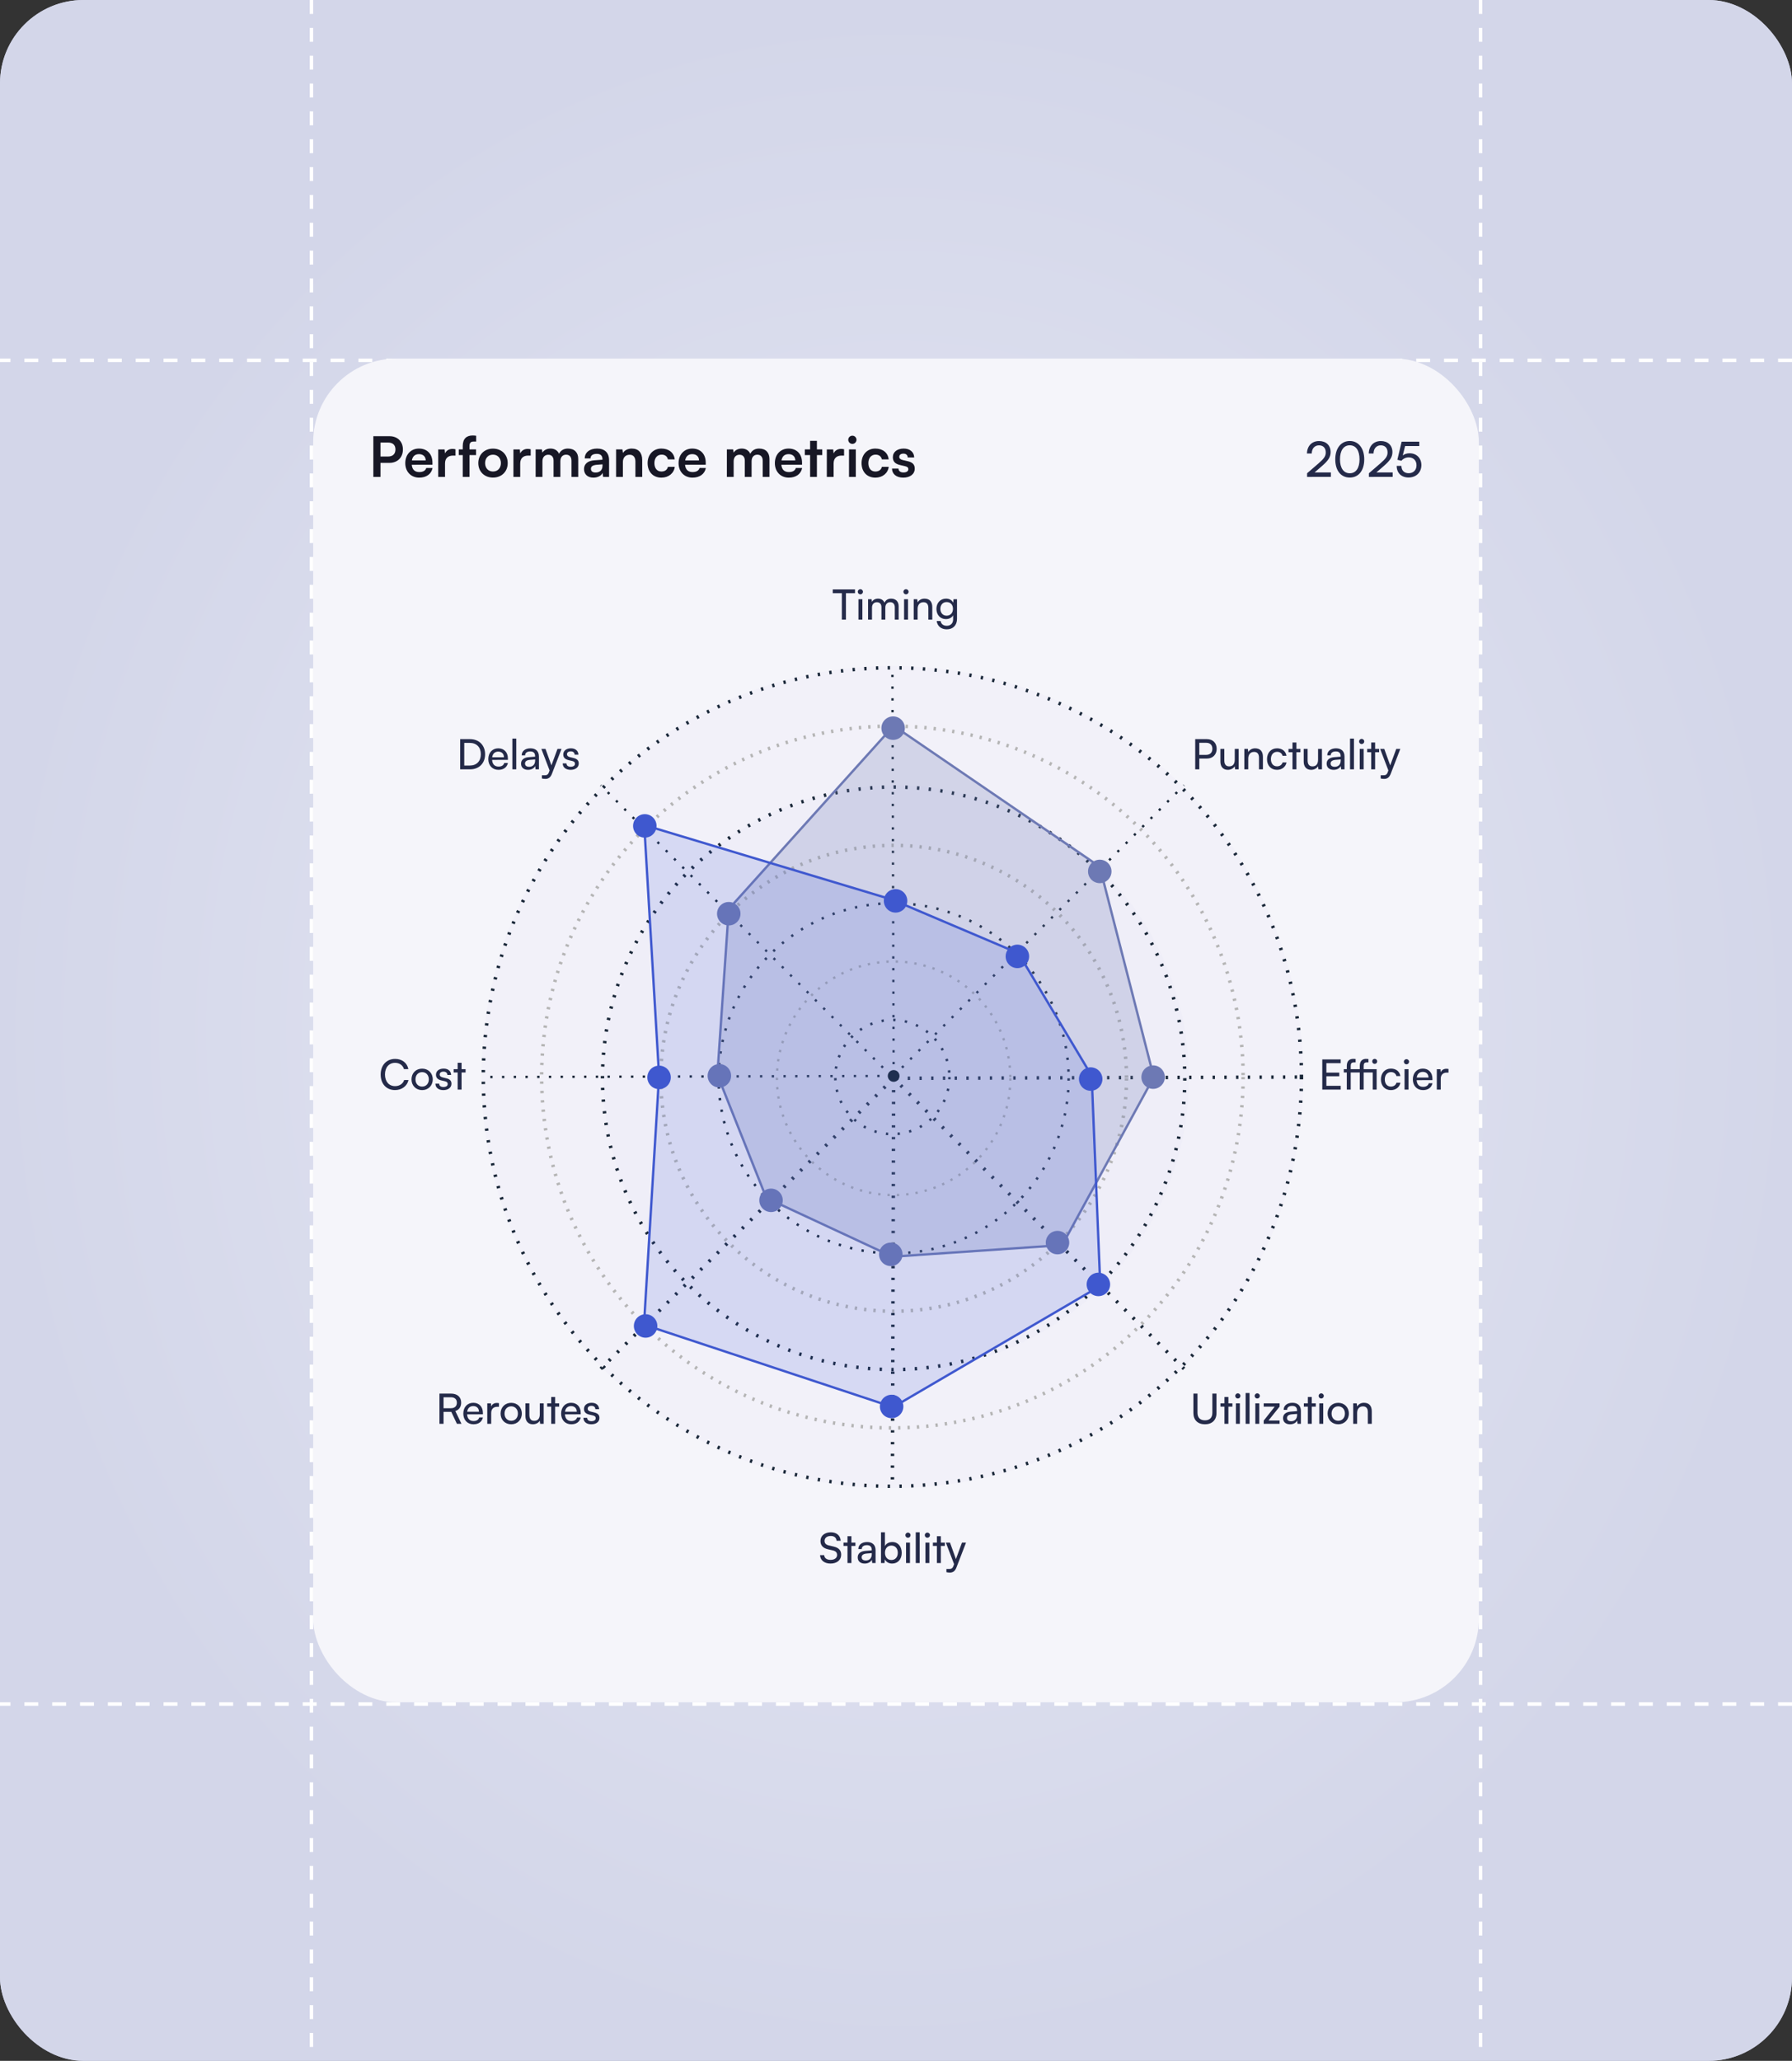 <svg width="515" height="592" viewBox="0 0 515 592" fill="none" xmlns="http://www.w3.org/2000/svg">
<rect x="0" y="0" width="515" height="592" fill="#333333" stroke="none"/>
<g clip-path="url(#clip0_1837_27450)">
<rect width="515" height="592" rx="24" fill="#C8CBDF"/>
<rect width="515" height="592" rx="24" fill="url(#paint0_radial_1837_27450)"/>
<line x1="515" y1="489.5" y2="489.5" stroke="white" stroke-dasharray="4 4"/>
<line x1="515" y1="103.5" y2="103.5" stroke="white" stroke-dasharray="4 4"/>
<line x1="425.5" y1="-2.18557e-08" x2="425.5" y2="592" stroke="white" stroke-dasharray="4 4"/>
<line x1="89.5" y1="-2.18557e-08" x2="89.5" y2="592" stroke="white" stroke-dasharray="4 4"/>
<rect x="90" y="103" width="335" height="386" rx="24" fill="#F5F5FA"/>
<path d="M111.92 132.968H109.344V137H107.296V125.304H111.92C114.272 125.304 115.792 126.84 115.792 129.128C115.792 131.384 114.256 132.968 111.92 132.968ZM111.52 127.128H109.344V131.144H111.488C112.896 131.144 113.648 130.392 113.648 129.112C113.648 127.832 112.88 127.128 111.52 127.128ZM120.472 137.208C118.12 137.208 116.472 135.496 116.472 133.048C116.472 130.568 118.088 128.856 120.408 128.856C122.776 128.856 124.28 130.44 124.28 132.904V133.496L118.328 133.512C118.472 134.904 119.208 135.608 120.504 135.608C121.576 135.608 122.28 135.192 122.504 134.44H124.312C123.976 136.168 122.536 137.208 120.472 137.208ZM120.424 130.456C119.272 130.456 118.568 131.08 118.376 132.264H122.344C122.344 131.176 121.592 130.456 120.424 130.456ZM130.902 129.064V130.872H130.182C128.774 130.872 127.894 131.624 127.894 133.16V137H125.942V129.112H127.782L127.894 130.264C128.23 129.48 128.982 128.952 130.038 128.952C130.31 128.952 130.582 128.984 130.902 129.064ZM131.852 129.096H132.988V128.136C132.988 125.992 134.124 125.096 135.836 125.096C136.14 125.096 136.508 125.112 136.844 125.176V126.84H136.156C135.164 126.84 134.924 127.352 134.924 128.136V129.096H136.812V130.728H134.924V137H132.988V130.728H131.852V129.096ZM137.46 133.032C137.46 130.568 139.236 128.872 141.684 128.872C144.132 128.872 145.908 130.568 145.908 133.032C145.908 135.496 144.132 137.192 141.684 137.192C139.236 137.192 137.46 135.496 137.46 133.032ZM139.412 133.032C139.412 134.472 140.34 135.448 141.684 135.448C143.028 135.448 143.956 134.472 143.956 133.032C143.956 131.592 143.028 130.616 141.684 130.616C140.34 130.616 139.412 131.592 139.412 133.032ZM152.515 129.064V130.872H151.795C150.387 130.872 149.507 131.624 149.507 133.16V137H147.555V129.112H149.395L149.507 130.264C149.843 129.48 150.595 128.952 151.651 128.952C151.923 128.952 152.195 128.984 152.515 129.064ZM155.888 137H153.936V129.096H155.728L155.888 130.024C156.288 129.368 157.088 128.856 158.224 128.856C159.424 128.856 160.256 129.448 160.672 130.36C161.072 129.448 162 128.856 163.2 128.856C165.12 128.856 166.176 130.008 166.176 131.832V137H164.24V132.344C164.24 131.208 163.632 130.616 162.704 130.616C161.76 130.616 161.04 131.224 161.04 132.52V137H159.088V132.328C159.088 131.224 158.496 130.632 157.568 130.632C156.64 130.632 155.888 131.24 155.888 132.52V137ZM170.544 137.208C168.864 137.208 167.84 136.232 167.84 134.744C167.84 133.288 168.896 132.376 170.768 132.232L173.136 132.056V131.88C173.136 130.808 172.496 130.376 171.504 130.376C170.352 130.376 169.712 130.856 169.712 131.688H168.048C168.048 129.976 169.456 128.856 171.6 128.856C173.728 128.856 175.04 130.008 175.04 132.2V137H173.328L173.184 135.832C172.848 136.648 171.776 137.208 170.544 137.208ZM171.184 135.736C172.384 135.736 173.152 135.016 173.152 133.8V133.384L171.504 133.512C170.288 133.624 169.824 134.024 169.824 134.664C169.824 135.384 170.304 135.736 171.184 135.736ZM179.01 137H177.058V129.096H178.866L179.026 130.12C179.522 129.32 180.482 128.856 181.554 128.856C183.538 128.856 184.562 130.088 184.562 132.136V137H182.61V132.6C182.61 131.272 181.954 130.632 180.946 130.632C179.746 130.632 179.01 131.464 179.01 132.744V137ZM186.116 133.032C186.116 130.584 187.732 128.856 190.068 128.856C192.228 128.856 193.7 130.056 193.908 131.96H191.956C191.732 131.064 191.076 130.6 190.148 130.6C188.9 130.6 188.068 131.544 188.068 133.032C188.068 134.52 188.836 135.448 190.084 135.448C191.06 135.448 191.748 134.968 191.956 134.104H193.924C193.684 135.944 192.148 137.208 190.084 137.208C187.684 137.208 186.116 135.544 186.116 133.032ZM199.013 137.208C196.661 137.208 195.013 135.496 195.013 133.048C195.013 130.568 196.629 128.856 198.949 128.856C201.317 128.856 202.821 130.44 202.821 132.904V133.496L196.869 133.512C197.013 134.904 197.749 135.608 199.045 135.608C200.117 135.608 200.821 135.192 201.045 134.44H202.853C202.517 136.168 201.077 137.208 199.013 137.208ZM198.965 130.456C197.813 130.456 197.109 131.08 196.917 132.264H200.885C200.885 131.176 200.133 130.456 198.965 130.456ZM210.847 137H208.895V129.096H210.687L210.847 130.024C211.247 129.368 212.047 128.856 213.183 128.856C214.383 128.856 215.215 129.448 215.631 130.36C216.031 129.448 216.959 128.856 218.159 128.856C220.079 128.856 221.135 130.008 221.135 131.832V137H219.199V132.344C219.199 131.208 218.591 130.616 217.663 130.616C216.719 130.616 215.999 131.224 215.999 132.52V137H214.047V132.328C214.047 131.224 213.455 130.632 212.527 130.632C211.599 130.632 210.847 131.24 210.847 132.52V137ZM226.688 137.208C224.336 137.208 222.688 135.496 222.688 133.048C222.688 130.568 224.304 128.856 226.624 128.856C228.992 128.856 230.496 130.44 230.496 132.904V133.496L224.544 133.512C224.688 134.904 225.424 135.608 226.72 135.608C227.792 135.608 228.496 135.192 228.72 134.44H230.528C230.192 136.168 228.752 137.208 226.688 137.208ZM226.64 130.456C225.488 130.456 224.784 131.08 224.592 132.264H228.56C228.56 131.176 227.808 130.456 226.64 130.456ZM234.768 137H232.816V130.728H231.296V129.096H232.816V126.632H234.768V129.096H236.304V130.728H234.768V137ZM242.577 129.064V130.872H241.857C240.449 130.872 239.569 131.624 239.569 133.16V137H237.617V129.112H239.457L239.569 130.264C239.905 129.48 240.657 128.952 241.713 128.952C241.985 128.952 242.257 128.984 242.577 129.064ZM244.975 127.512C244.303 127.512 243.775 126.984 243.775 126.328C243.775 125.672 244.303 125.16 244.975 125.16C245.615 125.16 246.143 125.672 246.143 126.328C246.143 126.984 245.615 127.512 244.975 127.512ZM243.999 137V129.096H245.951V137H243.999ZM247.603 133.032C247.603 130.584 249.219 128.856 251.555 128.856C253.715 128.856 255.187 130.056 255.395 131.96H253.443C253.219 131.064 252.563 130.6 251.635 130.6C250.387 130.6 249.555 131.544 249.555 133.032C249.555 134.52 250.323 135.448 251.571 135.448C252.547 135.448 253.235 134.968 253.443 134.104H255.411C255.171 135.944 253.635 137.208 251.571 137.208C249.171 137.208 247.603 135.544 247.603 133.032ZM256.356 134.6H258.212C258.228 135.288 258.74 135.72 259.636 135.72C260.548 135.72 261.044 135.352 261.044 134.776C261.044 134.376 260.836 134.088 260.132 133.928L258.708 133.592C257.284 133.272 256.596 132.6 256.596 131.336C256.596 129.784 257.908 128.856 259.732 128.856C261.508 128.856 262.708 129.88 262.724 131.416H260.868C260.852 130.744 260.404 130.312 259.652 130.312C258.884 130.312 258.436 130.664 258.436 131.256C258.436 131.704 258.788 131.992 259.46 132.152L260.884 132.488C262.212 132.792 262.884 133.4 262.884 134.616C262.884 136.216 261.524 137.208 259.572 137.208C257.604 137.208 256.356 136.152 256.356 134.6Z" fill="#171725"/>
<path d="M382.476 136.986L375.644 137V135.95L378.906 133.136C380.544 131.722 381.006 131.036 381.006 129.958C381.006 128.684 380.278 127.928 379.06 127.928C377.814 127.928 377.002 128.838 376.974 130.28H375.602C375.644 128.11 377.016 126.696 379.074 126.696C381.104 126.696 382.406 127.928 382.406 129.874C382.406 131.316 381.692 132.338 379.9 133.892L377.8 135.712H382.476V136.986ZM383.739 131.946C383.739 128.81 385.363 126.682 387.911 126.682C390.445 126.682 392.069 128.81 392.069 131.946C392.069 135.096 390.515 137.182 387.911 137.182C385.293 137.182 383.739 135.096 383.739 131.946ZM385.097 131.946C385.097 134.438 386.133 135.95 387.911 135.95C389.689 135.95 390.711 134.438 390.711 131.946C390.711 129.426 389.689 127.914 387.911 127.914C386.133 127.914 385.097 129.426 385.097 131.946ZM400.236 136.986L393.404 137V135.95L396.666 133.136C398.304 131.722 398.766 131.036 398.766 129.958C398.766 128.684 398.038 127.928 396.82 127.928C395.574 127.928 394.762 128.838 394.734 130.28H393.362C393.404 128.11 394.776 126.696 396.834 126.696C398.864 126.696 400.166 127.928 400.166 129.874C400.166 131.316 399.452 132.338 397.66 133.892L395.56 135.712H400.236V136.986ZM404.805 137.168C402.733 137.168 401.389 135.852 401.389 133.836H402.747C402.747 135.138 403.545 135.936 404.833 135.936C406.205 135.936 407.087 135.026 407.087 133.654C407.087 132.352 406.261 131.386 404.847 131.386C403.993 131.386 403.209 131.792 402.747 132.366L401.585 132.072L402.817 126.878H407.885V128.138H403.811L403.139 130.826C403.671 130.42 404.343 130.21 405.099 130.21C407.157 130.21 408.487 131.652 408.487 133.598C408.487 135.698 406.989 137.168 404.805 137.168Z" fill="#242A49"/>
<circle cx="256.457" cy="309.389" r="118.069" fill="#EFEEF8" fill-opacity="0.567"/>
<circle cx="257.498" cy="309.753" r="84.179" fill="#EFEEF8"/>
<circle cx="256.824" cy="309.755" r="50.653" fill="#EFEEF8" fill-opacity="0.567"/>
<circle cx="256.46" cy="309.388" r="16.763" fill="#EFEEF8"/>
<path d="M256.824 309.079L256.46 191.32" stroke="#192738" stroke-width="0.675" stroke-dasharray="0.67 2.7"/>
<path d="M256.823 309.078L340.273 225.574" stroke="#192738" stroke-width="0.675" stroke-dasharray="0.67 2.7"/>
<path d="M257.499 309.755L374.529 309.39" stroke="#192738" stroke-dasharray="0.67 2.7"/>
<path d="M256.459 309.391L340.273 393.205" stroke="#192738" stroke-dasharray="0.67 2.7"/>
<path d="M256.824 309.755L256.46 427.459" stroke="#192738" stroke-dasharray="0.67 2.7"/>
<path d="M256.823 309.755L172.645 393.205" stroke="#192738" stroke-dasharray="0.67 2.7"/>
<path d="M256.147 309.08L138.389 309.39" stroke="#192738" stroke-width="0.675" stroke-dasharray="0.67 2.7"/>
<path d="M256.148 309.078L172.645 225.574" stroke="#192738" stroke-width="0.675" stroke-dasharray="0.67 2.7"/>
<circle cx="256.457" cy="309.389" r="117.569" stroke="#192738" stroke-dasharray="0.67 2.7"/>
<circle cx="256.461" cy="309.388" r="100.806" stroke="#B5B5B5" stroke-dasharray="0.67 2.02"/>
<circle cx="256.823" cy="309.753" r="83.679" stroke="#192738" stroke-dasharray="0.67 2.7"/>
<circle cx="256.824" cy="309.752" r="66.916" stroke="#B5B5B5" stroke-dasharray="0.67 2.02"/>
<circle cx="256.824" cy="309.755" r="50.288" stroke="#192738" stroke-width="0.729" stroke-dasharray="0.67 2.7"/>
<circle cx="256.821" cy="309.753" r="33.553" stroke="#B5B5B5" stroke-width="0.675" stroke-dasharray="0.67 2.02"/>
<circle cx="256.46" cy="309.388" r="16.398" stroke="#192738" stroke-width="0.729" stroke-dasharray="0.67 2.7"/>
<path fill-rule="evenodd" clip-rule="evenodd" d="M256.824 208.484L316.061 248.974L331.582 309.412L305.263 357.663L256.486 360.997L220.234 344.126L206.171 308.738L209.437 261.121L256.824 208.484Z" fill="#6D79B4" fill-opacity="0.24" stroke="#6D79B4" stroke-width="0.675"/>
<circle cx="206.739" cy="309.034" r="3.374" fill="#6D79B4"/>
<circle cx="256.675" cy="209.163" r="3.374" fill="#6D79B4"/>
<circle cx="331.394" cy="309.417" r="3.374" fill="#6D79B4"/>
<circle cx="303.913" cy="356.948" r="3.374" fill="#6D79B4"/>
<circle cx="221.585" cy="344.804" r="3.374" fill="#6D79B4"/>
<circle cx="209.439" cy="262.476" r="3.374" fill="#6D79B4"/>
<circle cx="316.062" cy="250.327" r="3.374" fill="#6D79B4"/>
<circle cx="256.002" cy="360.323" r="3.374" fill="#6D79B4"/>
<circle cx="256.824" cy="309.078" r="1.687" fill="#192738"/>
<path fill-rule="evenodd" clip-rule="evenodd" d="M185.076 380.527L189.41 309.073L185.146 237.008L256.488 258.461L292.666 273.815L313.732 309.033L316.211 369.399L256.644 404.225L185.076 380.527Z" fill="#3F58CF" fill-opacity="0.16" stroke="#3F58CF" stroke-width="0.675"/>
<circle cx="256.245" cy="404.027" r="3.374" transform="rotate(-118 256.245 404.027)" fill="#3F58CF"/>
<circle cx="185.539" cy="380.898" r="3.374" transform="rotate(-118 185.539 380.898)" fill="#3F58CF"/>
<circle cx="257.374" cy="258.78" r="3.374" transform="rotate(-118 257.374 258.78)" fill="#3F58CF"/>
<circle cx="292.386" cy="274.73" r="3.374" transform="rotate(-118 292.386 274.73)" fill="#3F58CF"/>
<circle cx="315.665" cy="368.964" r="3.374" transform="rotate(-118 315.665 368.964)" fill="#3F58CF"/>
<circle cx="189.411" cy="309.491" r="3.374" transform="rotate(-118 189.411 309.491)" fill="#3F58CF"/>
<circle cx="185.311" cy="237.249" r="3.374" transform="rotate(-118 185.311 237.249)" fill="#3F58CF"/>
<circle cx="313.454" cy="309.972" r="3.374" transform="rotate(-118 313.454 309.972)" fill="#3F58CF"/>
<path d="M346.862 217.904H344.666V221H343.49V212.324H346.862C348.566 212.324 349.658 213.44 349.658 215.108C349.658 216.728 348.554 217.904 346.862 217.904ZM346.658 213.38H344.666V216.848H346.61C347.774 216.848 348.422 216.164 348.422 215.096C348.422 214.004 347.762 213.38 346.658 213.38ZM354.854 215.132H355.97V221H354.962L354.842 220.112C354.506 220.724 353.726 221.144 352.862 221.144C351.494 221.144 350.726 220.22 350.726 218.78V215.132H351.854V218.408C351.854 219.668 352.394 220.148 353.258 220.148C354.29 220.148 354.854 219.488 354.854 218.228V215.132ZM358.735 221H357.607V215.132H358.627L358.747 216.032C359.119 215.36 359.863 214.964 360.691 214.964C362.239 214.964 362.947 215.912 362.947 217.412V221H361.819V217.664C361.819 216.476 361.267 215.996 360.403 215.996C359.347 215.996 358.735 216.752 358.735 217.892V221ZM364.125 218.072C364.125 216.236 365.289 214.964 367.005 214.964C368.481 214.964 369.513 215.804 369.717 217.112H368.589C368.397 216.368 367.797 215.972 367.041 215.972C365.973 215.972 365.241 216.788 365.241 218.06C365.241 219.32 365.925 220.136 366.993 220.136C367.797 220.136 368.397 219.716 368.601 219.02H369.729C369.501 220.292 368.409 221.144 366.993 221.144C365.265 221.144 364.125 219.92 364.125 218.072ZM372.576 221H371.448V216.08H370.296V215.132H371.448V213.296H372.576V215.132H373.728V216.08H372.576V221ZM378.796 215.132H379.912V221H378.904L378.784 220.112C378.448 220.724 377.668 221.144 376.804 221.144C375.436 221.144 374.668 220.22 374.668 218.78V215.132H375.796V218.408C375.796 219.668 376.336 220.148 377.2 220.148C378.232 220.148 378.796 219.488 378.796 218.228V215.132ZM383.264 221.144C382.004 221.144 381.26 220.436 381.26 219.368C381.26 218.288 382.064 217.616 383.444 217.508L385.292 217.364V217.196C385.292 216.212 384.704 215.864 383.912 215.864C382.964 215.864 382.424 216.284 382.424 216.992H381.44C381.44 215.768 382.448 214.964 383.96 214.964C385.412 214.964 386.396 215.732 386.396 217.316V221H385.436L385.316 220.052C385.016 220.724 384.212 221.144 383.264 221.144ZM383.588 220.268C384.656 220.268 385.304 219.572 385.304 218.468V218.156L383.804 218.276C382.808 218.372 382.4 218.756 382.4 219.332C382.4 219.956 382.856 220.268 383.588 220.268ZM389.111 221H387.983V212.168H389.111V221ZM391.323 213.74C390.915 213.74 390.579 213.404 390.579 212.996C390.579 212.576 390.915 212.252 391.323 212.252C391.731 212.252 392.067 212.576 392.067 212.996C392.067 213.404 391.731 213.74 391.323 213.74ZM390.771 221V215.132H391.899V221H390.771ZM395.193 221H394.065V216.08H392.913V215.132H394.065V213.296H395.193V215.132H396.345V216.08H395.193V221ZM396.793 223.628V222.704H397.549C398.089 222.704 398.521 222.62 398.797 221.876L399.001 221.312L396.637 215.132H397.825L399.529 219.86L401.269 215.132H402.433L399.661 222.32C399.265 223.328 398.677 223.748 397.777 223.748C397.405 223.748 397.093 223.7 396.793 223.628Z" fill="#242A49"/>
<path d="M135.116 221H132.248V212.324H135.068C137.66 212.324 139.412 214.076 139.412 216.668C139.412 219.248 137.684 221 135.116 221ZM134.984 213.404H133.424V219.908H135.032C136.964 219.908 138.188 218.66 138.188 216.668C138.188 214.652 136.964 213.404 134.984 213.404ZM143.248 221.144C141.52 221.144 140.332 219.896 140.332 218.072C140.332 216.236 141.496 214.964 143.2 214.964C144.868 214.964 145.96 216.116 145.96 217.856V218.276L141.424 218.288C141.508 219.524 142.156 220.208 143.272 220.208C144.148 220.208 144.724 219.848 144.916 219.176H145.972C145.684 220.436 144.7 221.144 143.248 221.144ZM143.2 215.912C142.216 215.912 141.592 216.5 141.448 217.532H144.832C144.832 216.56 144.196 215.912 143.2 215.912ZM148.372 221H147.244V212.168H148.372V221ZM151.749 221.144C150.489 221.144 149.745 220.436 149.745 219.368C149.745 218.288 150.549 217.616 151.929 217.508L153.777 217.364V217.196C153.777 216.212 153.189 215.864 152.397 215.864C151.449 215.864 150.909 216.284 150.909 216.992H149.925C149.925 215.768 150.933 214.964 152.445 214.964C153.897 214.964 154.881 215.732 154.881 217.316V221H153.921L153.801 220.052C153.501 220.724 152.697 221.144 151.749 221.144ZM152.073 220.268C153.141 220.268 153.789 219.572 153.789 218.468V218.156L152.289 218.276C151.293 218.372 150.885 218.756 150.885 219.332C150.885 219.956 151.341 220.268 152.073 220.268ZM155.738 223.628V222.704H156.494C157.034 222.704 157.466 222.62 157.742 221.876L157.946 221.312L155.582 215.132H156.77L158.474 219.86L160.214 215.132H161.378L158.606 222.32C158.21 223.328 157.622 223.748 156.722 223.748C156.35 223.748 156.038 223.7 155.738 223.628ZM161.717 219.296H162.797C162.797 219.896 163.253 220.256 163.997 220.256C164.789 220.256 165.245 219.932 165.245 219.392C165.245 218.996 165.053 218.756 164.441 218.6L163.409 218.36C162.365 218.108 161.873 217.592 161.873 216.728C161.873 215.648 162.785 214.964 164.081 214.964C165.365 214.964 166.205 215.684 166.229 216.8H165.149C165.125 216.212 164.729 215.84 164.045 215.84C163.337 215.84 162.941 216.152 162.941 216.692C162.941 217.088 163.229 217.352 163.805 217.496L164.837 217.748C165.833 217.988 166.325 218.444 166.325 219.32C166.325 220.436 165.365 221.144 163.973 221.144C162.593 221.144 161.717 220.412 161.717 219.296Z" fill="#242A49"/>
<path d="M239.322 170.404V169.324H245.718V170.404H243.114V178H241.938V170.404H239.322ZM247.261 170.74C246.853 170.74 246.517 170.404 246.517 169.996C246.517 169.576 246.853 169.252 247.261 169.252C247.669 169.252 248.005 169.576 248.005 169.996C248.005 170.404 247.669 170.74 247.261 170.74ZM246.709 178V172.132H247.837V178H246.709ZM250.602 178H249.474V172.132H250.482L250.59 172.9C250.89 172.348 251.514 171.964 252.342 171.964C253.254 171.964 253.902 172.42 254.202 173.152C254.478 172.42 255.186 171.964 256.098 171.964C257.442 171.964 258.258 172.804 258.258 174.16V178H257.154V174.436C257.154 173.512 256.638 172.984 255.846 172.984C254.994 172.984 254.43 173.584 254.43 174.52V178H253.314V174.424C253.314 173.5 252.81 172.996 252.018 172.996C251.166 172.996 250.602 173.584 250.602 174.52V178ZM260.374 170.74C259.966 170.74 259.63 170.404 259.63 169.996C259.63 169.576 259.966 169.252 260.374 169.252C260.782 169.252 261.118 169.576 261.118 169.996C261.118 170.404 260.782 170.74 260.374 170.74ZM259.822 178V172.132H260.95V178H259.822ZM263.715 178H262.587V172.132H263.607L263.727 173.032C264.099 172.36 264.843 171.964 265.671 171.964C267.219 171.964 267.927 172.912 267.927 174.412V178H266.799V174.664C266.799 173.476 266.247 172.996 265.383 172.996C264.327 172.996 263.715 173.752 263.715 174.892V178ZM269.118 174.916C269.118 173.26 270.186 171.964 271.89 171.964C272.838 171.964 273.57 172.396 273.942 173.128L274.026 172.132H275.034V177.76C275.034 179.608 273.894 180.784 272.094 180.784C270.498 180.784 269.406 179.884 269.19 178.396H270.318C270.462 179.26 271.11 179.764 272.094 179.764C273.198 179.764 273.918 179.044 273.918 177.928V176.752C273.534 177.436 272.766 177.844 271.842 177.844C270.174 177.844 269.118 176.56 269.118 174.916ZM270.246 174.892C270.246 175.996 270.93 176.86 272.034 176.86C273.174 176.86 273.87 176.044 273.87 174.892C273.87 173.764 273.198 172.948 272.046 172.948C270.918 172.948 270.246 173.812 270.246 174.892Z" fill="#242A49"/>
<path d="M127.471 409H126.295V400.324H129.571C131.431 400.324 132.535 401.308 132.535 402.928C132.535 404.128 131.935 404.992 130.855 405.34L132.619 409H131.311L129.691 405.568H127.471V409ZM127.471 401.38V404.524H129.583C130.675 404.524 131.299 403.936 131.299 402.94C131.299 401.932 130.651 401.38 129.571 401.38H127.471ZM136.065 409.144C134.337 409.144 133.149 407.896 133.149 406.072C133.149 404.236 134.313 402.964 136.017 402.964C137.685 402.964 138.777 404.116 138.777 405.856V406.276L134.241 406.288C134.325 407.524 134.973 408.208 136.089 408.208C136.965 408.208 137.541 407.848 137.733 407.176H138.789C138.501 408.436 137.517 409.144 136.065 409.144ZM136.017 403.912C135.033 403.912 134.409 404.5 134.265 405.532H137.649C137.649 404.56 137.013 403.912 136.017 403.912ZM143.397 403.084V404.116H142.893C141.825 404.116 141.165 404.764 141.165 405.892V409H140.037V403.144H141.093L141.165 404.032C141.405 403.42 141.993 403.012 142.797 403.012C143.001 403.012 143.169 403.036 143.397 403.084ZM143.86 406.06C143.86 404.248 145.156 402.976 146.92 402.976C148.672 402.976 149.968 404.248 149.968 406.06C149.968 407.872 148.672 409.144 146.92 409.144C145.156 409.144 143.86 407.872 143.86 406.06ZM145 406.06C145 407.284 145.78 408.136 146.92 408.136C148.048 408.136 148.84 407.284 148.84 406.06C148.84 404.836 148.048 403.984 146.92 403.984C145.78 403.984 145 404.836 145 406.06ZM155.132 403.132H156.248V409H155.24L155.12 408.112C154.784 408.724 154.004 409.144 153.14 409.144C151.772 409.144 151.004 408.22 151.004 406.78V403.132H152.132V406.408C152.132 407.668 152.672 408.148 153.536 408.148C154.568 408.148 155.132 407.488 155.132 406.228V403.132ZM159.54 409H158.412V404.08H157.26V403.132H158.412V401.296H159.54V403.132H160.692V404.08H159.54V409ZM164.178 409.144C162.45 409.144 161.262 407.896 161.262 406.072C161.262 404.236 162.426 402.964 164.13 402.964C165.798 402.964 166.89 404.116 166.89 405.856V406.276L162.354 406.288C162.438 407.524 163.086 408.208 164.202 408.208C165.078 408.208 165.654 407.848 165.846 407.176H166.902C166.614 408.436 165.63 409.144 164.178 409.144ZM164.13 403.912C163.146 403.912 162.522 404.5 162.378 405.532H165.762C165.762 404.56 165.126 403.912 164.13 403.912ZM167.67 407.296H168.75C168.75 407.896 169.206 408.256 169.95 408.256C170.742 408.256 171.198 407.932 171.198 407.392C171.198 406.996 171.006 406.756 170.394 406.6L169.362 406.36C168.318 406.108 167.826 405.592 167.826 404.728C167.826 403.648 168.738 402.964 170.034 402.964C171.318 402.964 172.158 403.684 172.182 404.8H171.102C171.078 404.212 170.682 403.84 169.998 403.84C169.29 403.84 168.894 404.152 168.894 404.692C168.894 405.088 169.182 405.352 169.758 405.496L170.79 405.748C171.786 405.988 172.278 406.444 172.278 407.32C172.278 408.436 171.318 409.144 169.926 409.144C168.546 409.144 167.67 408.412 167.67 407.296Z" fill="#242A49"/>
<path d="M385.3 313H380.008V304.324H385.3V305.404H381.184V308.116H384.892V309.16H381.184V311.908H385.3V313ZM386.188 307.132H387.052V306.196C387.052 304.756 387.832 304.168 388.912 304.168C389.128 304.168 389.38 304.18 389.596 304.216V305.188H389.092C388.36 305.188 388.18 305.56 388.18 306.196V307.132H390.784V306.196C390.784 304.756 391.564 304.168 392.584 304.168C392.8 304.168 393.052 304.18 393.28 304.216V305.188H392.776C392.092 305.188 391.9 305.56 391.9 306.196V307.132H395.632V313H394.516V308.08H391.9V313H390.784V308.08H388.18V313H387.052V308.08H386.188V307.132ZM395.068 305.608C394.66 305.608 394.36 305.296 394.36 304.888C394.36 304.492 394.66 304.168 395.068 304.168C395.476 304.168 395.788 304.492 395.788 304.888C395.788 305.296 395.476 305.608 395.068 305.608ZM396.858 310.072C396.858 308.236 398.022 306.964 399.738 306.964C401.214 306.964 402.246 307.804 402.45 309.112H401.322C401.13 308.368 400.53 307.972 399.774 307.972C398.706 307.972 397.974 308.788 397.974 310.06C397.974 311.32 398.658 312.136 399.726 312.136C400.53 312.136 401.13 311.716 401.334 311.02H402.462C402.234 312.292 401.142 313.144 399.726 313.144C397.998 313.144 396.858 311.92 396.858 310.072ZM404.204 305.74C403.796 305.74 403.46 305.404 403.46 304.996C403.46 304.576 403.796 304.252 404.204 304.252C404.612 304.252 404.948 304.576 404.948 304.996C404.948 305.404 404.612 305.74 404.204 305.74ZM403.652 313V307.132H404.78V313H403.652ZM408.95 313.144C407.222 313.144 406.034 311.896 406.034 310.072C406.034 308.236 407.198 306.964 408.902 306.964C410.57 306.964 411.662 308.116 411.662 309.856V310.276L407.126 310.288C407.21 311.524 407.858 312.208 408.974 312.208C409.85 312.208 410.426 311.848 410.618 311.176H411.674C411.386 312.436 410.402 313.144 408.95 313.144ZM408.902 307.912C407.918 307.912 407.294 308.5 407.15 309.532H410.534C410.534 308.56 409.898 307.912 408.902 307.912ZM416.281 307.084V308.116H415.777C414.709 308.116 414.049 308.764 414.049 309.892V313H412.921V307.144H413.977L414.049 308.032C414.289 307.42 414.877 307.012 415.681 307.012C415.885 307.012 416.053 307.036 416.281 307.084Z" fill="#242A49"/>
<path d="M342.969 405.916V400.324H344.145V405.844C344.145 407.236 344.913 408.004 346.293 408.004C347.661 408.004 348.417 407.224 348.417 405.844V400.324H349.605V405.916C349.605 407.908 348.333 409.144 346.293 409.144C344.241 409.144 342.969 407.92 342.969 405.916ZM353.025 409H351.897V404.08H350.745V403.132H351.897V401.296H353.025V403.132H354.177V404.08H353.025V409ZM355.741 401.74C355.333 401.74 354.997 401.404 354.997 400.996C354.997 400.576 355.333 400.252 355.741 400.252C356.149 400.252 356.485 400.576 356.485 400.996C356.485 401.404 356.149 401.74 355.741 401.74ZM355.189 409V403.132H356.317V409H355.189ZM359.107 409H357.979V400.168H359.107V409ZM361.319 401.74C360.911 401.74 360.575 401.404 360.575 400.996C360.575 400.576 360.911 400.252 361.319 400.252C361.727 400.252 362.063 400.576 362.063 400.996C362.063 401.404 361.727 401.74 361.319 401.74ZM360.767 409V403.132H361.895V409H360.767ZM367.745 409H363.173V408.088L366.341 404.08H363.173V403.132H367.745V404.056L364.553 408.052H367.745V409ZM370.733 409.144C369.473 409.144 368.729 408.436 368.729 407.368C368.729 406.288 369.533 405.616 370.913 405.508L372.761 405.364V405.196C372.761 404.212 372.173 403.864 371.381 403.864C370.433 403.864 369.893 404.284 369.893 404.992H368.909C368.909 403.768 369.917 402.964 371.429 402.964C372.881 402.964 373.865 403.732 373.865 405.316V409H372.905L372.785 408.052C372.485 408.724 371.681 409.144 370.733 409.144ZM371.057 408.268C372.125 408.268 372.773 407.572 372.773 406.468V406.156L371.273 406.276C370.277 406.372 369.869 406.756 369.869 407.332C369.869 407.956 370.325 408.268 371.057 408.268ZM376.99 409H375.862V404.08H374.71V403.132H375.862V401.296H376.99V403.132H378.142V404.08H376.99V409ZM379.706 401.74C379.298 401.74 378.962 401.404 378.962 400.996C378.962 400.576 379.298 400.252 379.706 400.252C380.114 400.252 380.45 400.576 380.45 400.996C380.45 401.404 380.114 401.74 379.706 401.74ZM379.154 409V403.132H380.282V409H379.154ZM381.536 406.06C381.536 404.248 382.832 402.976 384.596 402.976C386.348 402.976 387.644 404.248 387.644 406.06C387.644 407.872 386.348 409.144 384.596 409.144C382.832 409.144 381.536 407.872 381.536 406.06ZM382.676 406.06C382.676 407.284 383.456 408.136 384.596 408.136C385.724 408.136 386.516 407.284 386.516 406.06C386.516 404.836 385.724 403.984 384.596 403.984C383.456 403.984 382.676 404.836 382.676 406.06ZM390.02 409H388.892V403.132H389.912L390.032 404.032C390.404 403.36 391.148 402.964 391.976 402.964C393.524 402.964 394.232 403.912 394.232 405.412V409H393.104V405.664C393.104 404.476 392.552 403.996 391.688 403.996C390.632 403.996 390.02 404.752 390.02 405.892V409Z" fill="#242A49"/>
<path d="M235.793 442.664C235.793 441.176 236.993 440.168 238.781 440.168C240.437 440.168 241.505 441.092 241.601 442.592H240.413C240.353 441.728 239.741 441.224 238.769 441.224C237.677 441.224 236.969 441.776 236.969 442.628C236.969 443.324 237.365 443.744 238.181 443.936L239.609 444.272C241.025 444.596 241.745 445.364 241.745 446.588C241.745 448.148 240.533 449.144 238.685 449.144C236.921 449.144 235.745 448.22 235.673 446.732H236.873C236.897 447.56 237.593 448.088 238.685 448.088C239.837 448.088 240.569 447.548 240.569 446.684C240.569 446 240.197 445.568 239.369 445.376L237.941 445.052C236.525 444.728 235.793 443.912 235.793 442.664ZM244.687 449H243.559V444.08H242.407V443.132H243.559V441.296H244.687V443.132H245.839V444.08H244.687V449ZM248.497 449.144C247.237 449.144 246.493 448.436 246.493 447.368C246.493 446.288 247.297 445.616 248.677 445.508L250.525 445.364V445.196C250.525 444.212 249.937 443.864 249.145 443.864C248.197 443.864 247.657 444.284 247.657 444.992H246.673C246.673 443.768 247.681 442.964 249.193 442.964C250.645 442.964 251.629 443.732 251.629 445.316V449H250.669L250.549 448.052C250.249 448.724 249.445 449.144 248.497 449.144ZM248.821 448.268C249.889 448.268 250.537 447.572 250.537 446.468V446.156L249.037 446.276C248.041 446.372 247.633 446.756 247.633 447.332C247.633 447.956 248.089 448.268 248.821 448.268ZM254.211 449H253.191V440.168H254.319V444.14C254.703 443.372 255.495 442.964 256.455 442.964C258.135 442.964 259.143 444.284 259.143 446.096C259.143 447.872 258.087 449.144 256.383 449.144C255.459 449.144 254.679 448.736 254.295 447.932L254.211 449ZM254.331 446.048C254.331 447.272 255.027 448.124 256.179 448.124C257.331 448.124 258.015 447.26 258.015 446.048C258.015 444.848 257.331 443.984 256.179 443.984C255.027 443.984 254.331 444.848 254.331 446.048ZM260.938 441.74C260.53 441.74 260.194 441.404 260.194 440.996C260.194 440.576 260.53 440.252 260.938 440.252C261.346 440.252 261.682 440.576 261.682 440.996C261.682 441.404 261.346 441.74 260.938 441.74ZM260.386 449V443.132H261.514V449H260.386ZM264.304 449H263.176V440.168H264.304V449ZM266.516 441.74C266.108 441.74 265.772 441.404 265.772 440.996C265.772 440.576 266.108 440.252 266.516 440.252C266.924 440.252 267.26 440.576 267.26 440.996C267.26 441.404 266.924 441.74 266.516 441.74ZM265.964 449V443.132H267.092V449H265.964ZM270.386 449H269.258V444.08H268.106V443.132H269.258V441.296H270.386V443.132H271.538V444.08H270.386V449ZM271.986 451.628V450.704H272.742C273.282 450.704 273.714 450.62 273.99 449.876L274.194 449.312L271.83 443.132H273.018L274.722 447.86L276.462 443.132H277.626L274.854 450.32C274.458 451.328 273.87 451.748 272.97 451.748C272.598 451.748 272.286 451.7 271.986 451.628Z" fill="#242A49"/>
<path d="M113.518 313.132C111.046 313.132 109.402 311.356 109.402 308.668C109.402 305.992 111.094 304.18 113.578 304.18C115.534 304.18 117.034 305.344 117.358 307.12H116.098C115.774 305.992 114.802 305.308 113.542 305.308C111.79 305.308 110.638 306.628 110.638 308.656C110.638 310.684 111.79 312.004 113.542 312.004C114.814 312.004 115.822 311.32 116.146 310.252H117.394C117.022 311.98 115.474 313.132 113.518 313.132ZM118.26 310.06C118.26 308.248 119.556 306.976 121.32 306.976C123.072 306.976 124.368 308.248 124.368 310.06C124.368 311.872 123.072 313.144 121.32 313.144C119.556 313.144 118.26 311.872 118.26 310.06ZM119.4 310.06C119.4 311.284 120.18 312.136 121.32 312.136C122.448 312.136 123.24 311.284 123.24 310.06C123.24 308.836 122.448 307.984 121.32 307.984C120.18 307.984 119.4 308.836 119.4 310.06ZM125.137 311.296H126.217C126.217 311.896 126.673 312.256 127.417 312.256C128.209 312.256 128.665 311.932 128.665 311.392C128.665 310.996 128.473 310.756 127.861 310.6L126.829 310.36C125.785 310.108 125.293 309.592 125.293 308.728C125.293 307.648 126.205 306.964 127.501 306.964C128.785 306.964 129.625 307.684 129.649 308.8H128.569C128.545 308.212 128.149 307.84 127.465 307.84C126.757 307.84 126.361 308.152 126.361 308.692C126.361 309.088 126.649 309.352 127.225 309.496L128.257 309.748C129.253 309.988 129.745 310.444 129.745 311.32C129.745 312.436 128.785 313.144 127.393 313.144C126.013 313.144 125.137 312.412 125.137 311.296ZM132.652 313H131.524V308.08H130.372V307.132H131.524V305.296H132.652V307.132H133.804V308.08H132.652V313Z" fill="#242A49"/>
</g>
<defs>
<radialGradient id="paint0_radial_1837_27450" cx="0" cy="0" r="1" gradientUnits="userSpaceOnUse" gradientTransform="translate(257.5 296) rotate(-90) scale(296 257.5)">
<stop stop-color="#E7E9F4"/>
<stop offset="1" stop-color="#D3D6E9"/>
</radialGradient>
<clipPath id="clip0_1837_27450">
<rect width="515" height="592" rx="24" fill="white"/>
</clipPath>
</defs>
</svg>
